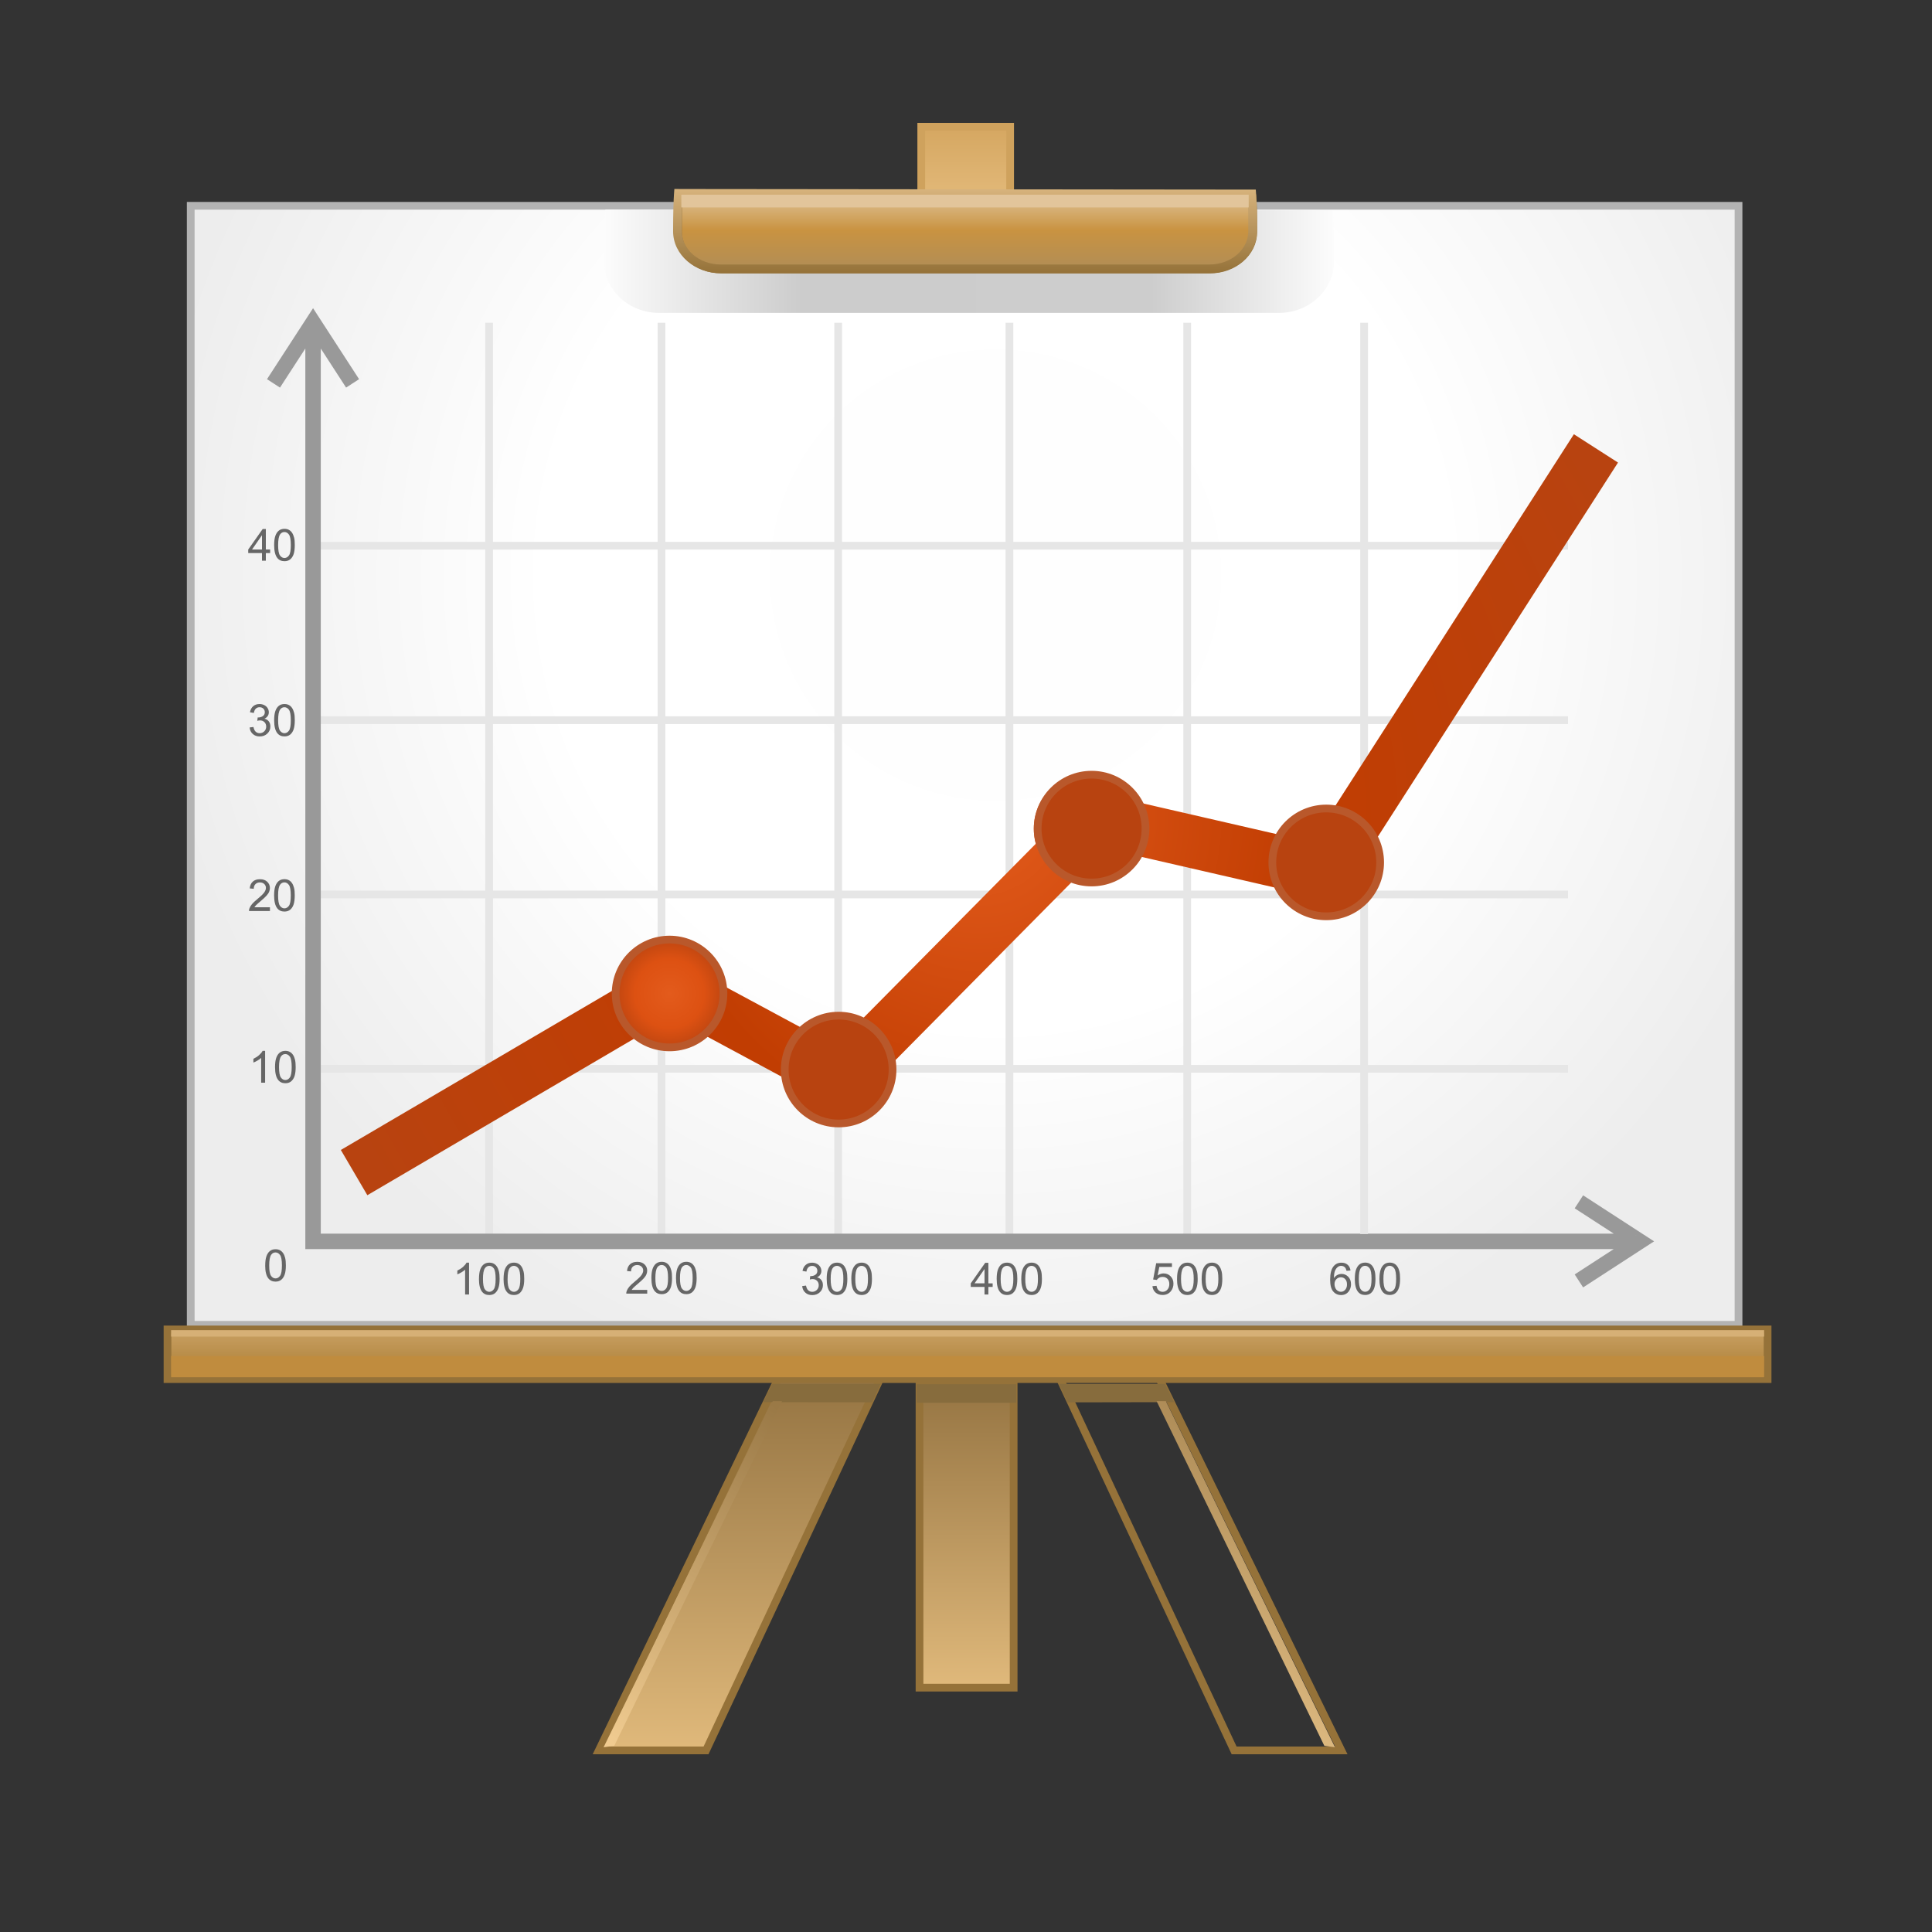 <?xml version="1.0" encoding="UTF-8"?>
<!DOCTYPE svg PUBLIC "-//W3C//DTD SVG 1.1//EN" "http://www.w3.org/Graphics/SVG/1.1/DTD/svg11.dtd">
<!-- Creator: CorelDRAW -->
<svg xmlns="http://www.w3.org/2000/svg" xml:space="preserve" width="50mm" height="50mm" style="shape-rendering:geometricPrecision; text-rendering:geometricPrecision; image-rendering:optimizeQuality; fill-rule:evenodd; clip-rule:evenodd"
viewBox="0 0 50 50"
 xmlns:xlink="http://www.w3.org/1999/xlink">
 <rect x="0" y="0" width="50" height="50" fill="#333333" stroke="none"/>
 <defs>
  <style type="text/css">
   <![CDATA[
    .str1 {stroke:#957239;stroke-width:0.2}
    .str0 {stroke:#B3B3B3;stroke-width:0.2}
    .str4 {stroke:#B9582B;stroke-width:0.2}
    .str2 {stroke:#CFA25D;stroke-width:0.2}
    .str3 {stroke:#E6E6E6;stroke-width:0.2}
    .fil6 {fill:none}
    .fil15 {fill:#876C3D}
    .fil13 {fill:#C08C3E}
    .fil14 {fill:#D6B076}
    .fil16 {fill:#E2C59B}
    .fil9 {fill:#666666;fill-rule:nonzero}
    .fil7 {fill:#999999;fill-rule:nonzero}
    .fil1 {fill:url(#id0)}
    .fil10 {fill:url(#id1)}
    .fil3 {fill:url(#id2)}
    .fil4 {fill:url(#id3)}
    .fil2 {fill:url(#id4)}
    .fil5 {fill:url(#id5)}
    .fil17 {fill:url(#id6)}
    .fil18 {fill:url(#id7)}
    .fil11 {fill:url(#id8)}
    .fil0 {fill:url(#id9)}
    .fil12 {fill:url(#id10);fill-rule:nonzero}
    .fil8 {fill:url(#id11);fill-rule:nonzero}
   ]]>
  </style>
  <linearGradient id="id0" gradientUnits="userSpaceOnUse" x1="15.634" y1="6.761" x2="34.523" y2="6.761">
   <stop offset="0" style="stop-color:#FCFCFC"/>
   <stop offset="0.271" style="stop-color:#CCCCCC"/>
   <stop offset="0.749" style="stop-color:#CDCDCD"/>
   <stop offset="1" style="stop-color:#FCFCFC"/>
  </linearGradient>
  <linearGradient id="id1" gradientUnits="userSpaceOnUse" x1="25.04" y1="35.691" x2="25.04" y2="34.406">
   <stop offset="0" style="stop-color:#AA7B31"/>
   <stop offset="1" style="stop-color:#C9A164"/>
  </linearGradient>
  <linearGradient id="id2" gradientUnits="userSpaceOnUse" x1="24.992" y1="5.378" x2="24.992" y2="3.28">
   <stop offset="0" style="stop-color:#E4BB7C"/>
   <stop offset="1" style="stop-color:#D5A761"/>
  </linearGradient>
  <linearGradient id="id3" gradientUnits="userSpaceOnUse" x1="24.992" y1="6.975" x2="24.992" y2="5.022">
   <stop offset="0" style="stop-color:#B18D56"/>
   <stop offset="0.522" style="stop-color:#C99341"/>
   <stop offset="1" style="stop-color:#DFC399"/>
  </linearGradient>
  <linearGradient id="id4" gradientUnits="userSpaceOnUse" x1="25.015" y1="35.759" x2="25.015" y2="43.676">
   <stop offset="0" style="stop-color:#957442"/>
   <stop offset="1" style="stop-color:#E0B97B"/>
  </linearGradient>
  <linearGradient id="id5" gradientUnits="userSpaceOnUse" xlink:href="#id4" x1="19.151" y1="35.624" x2="19.151" y2="45.3">
  </linearGradient>
  <linearGradient id="id6" gradientUnits="userSpaceOnUse" x1="15.263" y1="44.74" x2="20.596" y2="36.741">
   <stop offset="0" style="stop-color:#F0CB90"/>
   <stop offset="1" style="stop-color:#9A7946"/>
  </linearGradient>
  <linearGradient id="id7" gradientUnits="userSpaceOnUse" xlink:href="#id6" x1="29.575" y1="44.74" x2="34.907" y2="36.741">
  </linearGradient>
  <radialGradient id="id8" gradientUnits="userSpaceOnUse" cx="17.328" cy="25.711" r="1.539" fx="17.328" fy="25.711">
   <stop offset="0" style="stop-color:#E35B1C"/>
   <stop offset="0.58" style="stop-color:#DD5112"/>
   <stop offset="1" style="stop-color:#B84310"/>
  </radialGradient>
  <radialGradient id="id9" gradientUnits="userSpaceOnUse" cx="25.765" cy="14.883" r="22.093" fx="25.765" fy="14.883">
   <stop offset="0" style="stop-color:#FEFEFE"/>
   <stop offset="0.529" style="stop-color:white"/>
   <stop offset="1" style="stop-color:#EDEDED"/>
  </radialGradient>
  <linearGradient id="id10" gradientUnits="userSpaceOnUse" x1="24.975" y1="7.071" x2="24.975" y2="4.892">
   <stop offset="0" style="stop-color:#957239"/>
   <stop offset="1" style="stop-color:#D7B37C"/>
  </linearGradient>
  <radialGradient id="id11" gradientUnits="userSpaceOnUse" cx="25.346" cy="21.083" r="18.23" fx="25.346" fy="21.083">
   <stop offset="0" style="stop-color:#E35B1C"/>
   <stop offset="0.459" style="stop-color:#C13D02"/>
   <stop offset="1" style="stop-color:#B84310"/>
  </radialGradient>
 </defs>
 <g id="Слой_x0020_1">
  <polygon class="fil0 str0" points="4.936,5.326 44.993,5.326 44.993,34.286 4.936,34.286 "/>
  <path class="fil1" d="M34.493 5.445l-18.827 -0.021c-0.017,0.23 -0.032,0.618 -0.032,1.347l0 0c0,0.73 0.637,1.326 1.417,1.326l16.055 0c0.779,0 1.417,-0.597 1.417,-1.326l0 -0c0,-0.73 -0.002,-0.906 -0.029,-1.326z"/>
  <polygon class="fil2 str1" points="23.797,35.759 26.233,35.759 26.233,43.676 23.797,43.676 "/>
  <polygon class="fil3 str2" points="23.842,5.378 26.142,5.378 26.142,3.28 23.842,3.28 "/>
  <path class="fil4 str1" d="M32.412 5.037l-14.838 -0.015c-0.013,0.168 -0.025,0.452 -0.025,0.984l0 0c0,0.533 0.502,0.969 1.116,0.969l12.653 0c0.614,0 1.116,-0.436 1.116,-0.969l0 -0c0,-0.533 -0.002,-0.662 -0.023,-0.969z"/>
  <polygon class="fil5 str1" points="20.166,35.624 22.805,35.624 18.272,45.3 15.498,45.3 "/>
  <polygon class="fil5 str1" points="29.976,35.624 27.405,35.624 31.939,45.3 34.713,45.3 "/>
  <line class="fil6 str3" x1="8.237" y1="14.123" x2="40.58" y2= "14.123" />
  <line class="fil6 str3" x1="8.237" y1="27.661" x2="40.58" y2= "27.661" />
  <line class="fil6 str3" x1="8.237" y1="23.149" x2="40.58" y2= "23.149" />
  <line class="fil6 str3" x1="8.237" y1="18.638" x2="40.58" y2= "18.638" />
  <line class="fil6 str3" x1="12.658" y1="32.233" x2="12.658" y2= "8.353" />
  <line class="fil6 str3" x1="17.119" y1="32.233" x2="17.119" y2= "8.353" />
  <line class="fil6 str3" x1="21.692" y1="32.233" x2="21.692" y2= "8.353" />
  <line class="fil6 str3" x1="26.124" y1="32.233" x2="26.124" y2= "8.353" />
  <line class="fil6 str3" x1="30.725" y1="32.233" x2="30.725" y2= "8.353" />
  <g>
   <path class="fil7" d="M7.934 8.235l0.336 0 1.023 1.578 -0.336 0.218 -1.023 -1.578 0.336 0 -0.336 -0.218zm0 0l0.168 -0.259 0.168 0.259 -0.336 -0zm-0.856 1.687l-0.168 -0.109 1.024 -1.578 0.336 0.218 -1.024 1.578 -0.168 -0.109zm0.824 22.204l0 -23.473 0.4 0 0 23.473 -0.2 0.2 -0.2 -0.2zm0.2 0.2l-0.2 0 0 -0.2 0.2 0.2zm34.028 0l-34.028 0 0 -0.4 34.028 0 0 0.4zm0.419 -0.032l-0.218 -0.336 0 0.336 -1.578 -1.023 0.218 -0.336 1.578 1.023 0 0.336zm0 0l-0 -0.336 0.259 0.168 -0.259 0.168zm-1.687 0.856l-0.109 -0.168 1.578 -1.024 0.218 0.336 -1.578 1.024 -0.109 -0.168z"/>
  </g>
  <line class="fil6 str3" x1="35.303" y1="31.937" x2="35.303" y2= "8.353" />
  <path class="fil8" d="M8.819 29.762l7.044 -4.133c0.043,-0.765 0.677,-1.372 1.452,-1.372 0.742,0 1.355,0.556 1.444,1.274l1.978 1.065c0.258,-0.234 0.601,-0.377 0.977,-0.377 0.221,0 0.431,0.049 0.618,0.138l4.475 -4.521c-0.034,-0.123 -0.052,-0.253 -0.052,-0.387 0,-0.803 0.651,-1.455 1.455,-1.455 0.56,0 1.045,0.316 1.288,0.779l3.548 0.816c0.253,-0.428 0.719,-0.715 1.253,-0.715 0.08,0 0.158,0.006 0.234,0.019l6.199 -9.655 1.142 0.733 -6.255 9.744c0.087,0.187 0.136,0.395 0.136,0.614 0,0.803 -0.651,1.455 -1.455,1.455 -0.574,0 -1.07,-0.332 -1.306,-0.814l-3.514 -0.808c-0.249,0.443 -0.724,0.743 -1.269,0.743 -0.166,0 -0.325,-0.028 -0.473,-0.079l-4.584 4.631c0.011,0.071 0.016,0.144 0.016,0.218 0,0.803 -0.651,1.455 -1.455,1.455 -0.731,0 -1.335,-0.538 -1.439,-1.24l-2.004 -1.079c-0.256,0.223 -0.59,0.357 -0.955,0.357 -0.333,0 -0.639,-0.112 -0.884,-0.3l-6.926 4.064 -0.685 -1.169z"/>
  <path class="fil9" d="M6.864 32.749c0,-0.097 0.01,-0.175 0.03,-0.234 0.02,-0.059 0.05,-0.105 0.089,-0.137 0.039,-0.032 0.089,-0.048 0.148,-0.048 0.044,0 0.083,0.009 0.116,0.027 0.033,0.018 0.06,0.043 0.082,0.077 0.022,0.033 0.039,0.074 0.051,0.122 0.012,0.048 0.018,0.113 0.018,0.194 0,0.096 -0.01,0.174 -0.03,0.233 -0.02,0.059 -0.05,0.105 -0.089,0.137 -0.039,0.032 -0.089,0.048 -0.149,0.048 -0.079,0 -0.141,-0.028 -0.186,-0.085 -0.054,-0.068 -0.081,-0.179 -0.081,-0.334zm0.103 0c0,0.135 0.016,0.224 0.047,0.269 0.031,0.044 0.07,0.067 0.117,0.067 0.046,0 0.085,-0.023 0.117,-0.067 0.032,-0.045 0.048,-0.134 0.048,-0.269 0,-0.135 -0.016,-0.225 -0.048,-0.269 -0.032,-0.044 -0.071,-0.067 -0.118,-0.067 -0.046,0 -0.083,0.02 -0.111,0.059 -0.035,0.05 -0.052,0.142 -0.052,0.277z"/>
  <polygon class="fil10 str1" points="45.745,35.691 4.335,35.691 4.335,34.406 45.745,34.406 "/>
  <path class="fil9" d="M6.86 28.02l-0.101 0 0 -0.642c-0.024,0.023 -0.056,0.046 -0.095,0.069 -0.04,0.023 -0.075,0.041 -0.106,0.052l0 -0.097c0.056,-0.027 0.106,-0.059 0.148,-0.096 0.042,-0.038 0.072,-0.074 0.09,-0.11l0.065 0 0 0.824zm0.258 -0.405c0,-0.097 0.01,-0.175 0.03,-0.234 0.02,-0.059 0.05,-0.105 0.089,-0.137 0.039,-0.032 0.089,-0.048 0.148,-0.048 0.044,0 0.083,0.009 0.116,0.027 0.033,0.018 0.06,0.043 0.082,0.077 0.022,0.033 0.039,0.074 0.051,0.122 0.012,0.048 0.018,0.113 0.018,0.194 0,0.096 -0.01,0.174 -0.029,0.233 -0.02,0.059 -0.05,0.105 -0.089,0.137 -0.039,0.032 -0.089,0.048 -0.149,0.048 -0.079,0 -0.141,-0.028 -0.186,-0.085 -0.054,-0.068 -0.081,-0.179 -0.081,-0.333zm0.103 0c0,0.135 0.016,0.224 0.047,0.269 0.031,0.044 0.07,0.067 0.117,0.067 0.046,0 0.085,-0.023 0.117,-0.067 0.032,-0.045 0.047,-0.134 0.047,-0.269 0,-0.135 -0.016,-0.225 -0.047,-0.269 -0.032,-0.044 -0.071,-0.067 -0.118,-0.067 -0.046,0 -0.083,0.02 -0.111,0.059 -0.035,0.05 -0.052,0.142 -0.052,0.277z"/>
  <path class="fil9" d="M6.986 23.48l0 0.097 -0.542 0c-0.001,-0.024 0.003,-0.048 0.012,-0.07 0.014,-0.037 0.036,-0.073 0.066,-0.109 0.03,-0.036 0.074,-0.077 0.132,-0.124 0.089,-0.073 0.149,-0.131 0.181,-0.174 0.031,-0.043 0.047,-0.083 0.047,-0.121 0,-0.04 -0.014,-0.073 -0.043,-0.101 -0.029,-0.027 -0.066,-0.041 -0.112,-0.041 -0.049,0 -0.087,0.015 -0.116,0.044 -0.029,0.029 -0.044,0.069 -0.044,0.121l-0.104 -0.01c0.007,-0.077 0.034,-0.136 0.08,-0.177 0.046,-0.041 0.108,-0.061 0.186,-0.061 0.079,0 0.141,0.022 0.187,0.066 0.046,0.044 0.069,0.098 0.069,0.162 0,0.033 -0.007,0.065 -0.02,0.097 -0.013,0.032 -0.036,0.065 -0.067,0.1 -0.031,0.035 -0.083,0.083 -0.155,0.144 -0.06,0.051 -0.099,0.085 -0.116,0.103 -0.017,0.018 -0.031,0.036 -0.043,0.054l0.402 0zm0.108 -0.308c0,-0.097 0.01,-0.175 0.03,-0.234 0.02,-0.059 0.05,-0.105 0.089,-0.137 0.039,-0.032 0.089,-0.048 0.148,-0.048 0.044,0 0.083,0.009 0.116,0.027 0.033,0.018 0.06,0.043 0.082,0.077 0.022,0.033 0.038,0.074 0.051,0.122 0.013,0.048 0.018,0.113 0.018,0.194 0,0.096 -0.01,0.174 -0.029,0.233 -0.02,0.059 -0.05,0.105 -0.089,0.137 -0.039,0.032 -0.089,0.048 -0.149,0.048 -0.079,0 -0.141,-0.028 -0.186,-0.085 -0.054,-0.068 -0.081,-0.179 -0.081,-0.333zm0.103 0c0,0.135 0.016,0.224 0.047,0.269 0.032,0.044 0.07,0.067 0.117,0.067 0.046,0 0.085,-0.023 0.117,-0.067 0.032,-0.045 0.047,-0.134 0.047,-0.269 0,-0.135 -0.016,-0.225 -0.047,-0.269 -0.032,-0.044 -0.071,-0.067 -0.118,-0.067 -0.046,0 -0.083,0.02 -0.111,0.059 -0.035,0.05 -0.052,0.142 -0.052,0.277z"/>
  <path class="fil9" d="M6.458 18.827l0.101 -0.013c0.012,0.057 0.031,0.098 0.059,0.123 0.028,0.025 0.062,0.038 0.102,0.038 0.047,0 0.087,-0.017 0.12,-0.049 0.033,-0.033 0.049,-0.073 0.049,-0.122 0,-0.046 -0.015,-0.084 -0.045,-0.115 -0.03,-0.03 -0.069,-0.045 -0.115,-0.045 -0.019,0 -0.043,0.004 -0.071,0.011l0.011 -0.088c0.007,0.001 0.012,0.001 0.016,0.001 0.043,0 0.081,-0.011 0.116,-0.034 0.034,-0.022 0.052,-0.057 0.052,-0.103 0,-0.037 -0.013,-0.068 -0.038,-0.092 -0.025,-0.024 -0.057,-0.036 -0.097,-0.036 -0.039,0 -0.072,0.012 -0.098,0.037 -0.026,0.025 -0.043,0.062 -0.05,0.111l-0.101 -0.018c0.012,-0.068 0.04,-0.12 0.084,-0.157 0.044,-0.037 0.098,-0.056 0.163,-0.056 0.045,0 0.086,0.01 0.124,0.029 0.038,0.019 0.067,0.045 0.087,0.079 0.02,0.033 0.03,0.068 0.03,0.106 0,0.035 -0.009,0.068 -0.029,0.097 -0.019,0.029 -0.047,0.052 -0.084,0.069 0.049,0.011 0.086,0.034 0.113,0.07 0.027,0.035 0.04,0.079 0.04,0.132 0,0.072 -0.026,0.132 -0.078,0.182 -0.052,0.05 -0.118,0.075 -0.198,0.075 -0.072,0 -0.132,-0.021 -0.179,-0.064 -0.048,-0.043 -0.075,-0.098 -0.081,-0.167zm0.637 -0.188c0,-0.097 0.01,-0.175 0.03,-0.234 0.02,-0.059 0.05,-0.105 0.089,-0.137 0.039,-0.032 0.089,-0.048 0.148,-0.048 0.044,0 0.083,0.009 0.116,0.027 0.033,0.018 0.06,0.043 0.082,0.077 0.022,0.033 0.038,0.074 0.051,0.122 0.013,0.048 0.018,0.113 0.018,0.194 0,0.096 -0.01,0.174 -0.029,0.233 -0.02,0.059 -0.05,0.105 -0.089,0.137 -0.039,0.032 -0.089,0.048 -0.149,0.048 -0.079,0 -0.141,-0.028 -0.186,-0.085 -0.054,-0.068 -0.081,-0.179 -0.081,-0.333zm0.103 0c0,0.135 0.016,0.224 0.047,0.269 0.032,0.044 0.07,0.067 0.117,0.067 0.046,0 0.085,-0.023 0.117,-0.067 0.032,-0.045 0.047,-0.134 0.047,-0.269 0,-0.135 -0.016,-0.225 -0.047,-0.269 -0.032,-0.044 -0.071,-0.067 -0.118,-0.067 -0.046,0 -0.083,0.02 -0.111,0.059 -0.035,0.05 -0.052,0.142 -0.052,0.277z"/>
  <path class="fil9" d="M6.78 14.51l0 -0.196 -0.356 0 0 -0.092 0.374 -0.531 0.082 0 0 0.531 0.111 0 0 0.092 -0.111 0 0 0.196 -0.101 0zm0 -0.289l0 -0.37 -0.257 0.37 0.257 0zm0.315 -0.116c0,-0.097 0.01,-0.175 0.03,-0.234 0.02,-0.059 0.05,-0.105 0.089,-0.137 0.039,-0.032 0.089,-0.048 0.148,-0.048 0.044,0 0.083,0.009 0.116,0.027 0.033,0.018 0.06,0.043 0.082,0.077 0.022,0.033 0.038,0.074 0.051,0.122 0.013,0.048 0.018,0.113 0.018,0.194 0,0.096 -0.01,0.174 -0.029,0.233 -0.02,0.059 -0.05,0.105 -0.089,0.137 -0.039,0.032 -0.089,0.048 -0.149,0.048 -0.079,0 -0.141,-0.028 -0.186,-0.085 -0.054,-0.068 -0.081,-0.179 -0.081,-0.334zm0.103 0c0,0.135 0.016,0.224 0.047,0.269 0.032,0.044 0.07,0.067 0.117,0.067 0.046,0 0.085,-0.023 0.117,-0.067 0.032,-0.045 0.047,-0.134 0.047,-0.269 0,-0.135 -0.016,-0.225 -0.047,-0.269 -0.032,-0.045 -0.071,-0.067 -0.118,-0.067 -0.046,0 -0.083,0.02 -0.111,0.059 -0.035,0.05 -0.052,0.142 -0.052,0.277z"/>
  <path class="fil9" d="M12.138 33.501l-0.101 0 0 -0.642c-0.024,0.023 -0.056,0.046 -0.095,0.069 -0.04,0.023 -0.075,0.041 -0.106,0.052l0 -0.097c0.056,-0.027 0.106,-0.059 0.148,-0.096 0.042,-0.038 0.072,-0.074 0.09,-0.11l0.065 0 0 0.824zm0.258 -0.405c0,-0.097 0.01,-0.175 0.03,-0.234 0.02,-0.059 0.05,-0.105 0.089,-0.137 0.039,-0.032 0.089,-0.048 0.148,-0.048 0.044,0 0.083,0.009 0.116,0.027 0.033,0.018 0.06,0.043 0.082,0.077 0.022,0.033 0.038,0.074 0.051,0.122 0.012,0.048 0.018,0.113 0.018,0.194 0,0.096 -0.01,0.174 -0.03,0.233 -0.02,0.059 -0.05,0.105 -0.089,0.137 -0.039,0.032 -0.089,0.048 -0.149,0.048 -0.079,0 -0.141,-0.028 -0.186,-0.085 -0.054,-0.068 -0.081,-0.179 -0.081,-0.334zm0.103 0c0,0.135 0.016,0.224 0.048,0.269 0.031,0.044 0.07,0.067 0.116,0.067 0.046,0 0.085,-0.023 0.117,-0.067 0.032,-0.045 0.047,-0.134 0.047,-0.269 0,-0.135 -0.016,-0.225 -0.047,-0.269 -0.032,-0.044 -0.071,-0.067 -0.118,-0.067 -0.046,0 -0.083,0.02 -0.111,0.059 -0.035,0.05 -0.052,0.142 -0.052,0.277zm0.534 0c0,-0.097 0.01,-0.175 0.03,-0.234 0.02,-0.059 0.05,-0.105 0.089,-0.137 0.039,-0.032 0.089,-0.048 0.148,-0.048 0.044,0 0.083,0.009 0.116,0.027 0.033,0.018 0.06,0.043 0.082,0.077 0.022,0.033 0.038,0.074 0.051,0.122 0.012,0.048 0.018,0.113 0.018,0.194 0,0.096 -0.01,0.174 -0.03,0.233 -0.02,0.059 -0.05,0.105 -0.089,0.137 -0.039,0.032 -0.089,0.048 -0.149,0.048 -0.079,0 -0.141,-0.028 -0.186,-0.085 -0.054,-0.068 -0.081,-0.179 -0.081,-0.334zm0.103 0c0,0.135 0.016,0.224 0.048,0.269 0.031,0.044 0.07,0.067 0.117,0.067 0.046,0 0.085,-0.023 0.117,-0.067 0.032,-0.045 0.047,-0.134 0.047,-0.269 0,-0.135 -0.016,-0.225 -0.047,-0.269 -0.032,-0.044 -0.071,-0.067 -0.118,-0.067 -0.046,0 -0.083,0.02 -0.111,0.059 -0.035,0.05 -0.052,0.142 -0.052,0.277z"/>
  <path class="fil9" d="M16.75 33.382l0 0.097 -0.542 0c-0.001,-0.024 0.003,-0.048 0.012,-0.07 0.014,-0.037 0.036,-0.073 0.066,-0.109 0.03,-0.036 0.074,-0.077 0.132,-0.124 0.089,-0.073 0.149,-0.131 0.181,-0.174 0.031,-0.043 0.047,-0.083 0.047,-0.121 0,-0.04 -0.014,-0.073 -0.043,-0.101 -0.029,-0.027 -0.066,-0.041 -0.112,-0.041 -0.049,0 -0.087,0.015 -0.116,0.044 -0.029,0.029 -0.044,0.069 -0.044,0.121l-0.104 -0.01c0.007,-0.077 0.034,-0.136 0.08,-0.177 0.046,-0.041 0.108,-0.061 0.186,-0.061 0.079,0 0.141,0.022 0.187,0.066 0.046,0.044 0.069,0.098 0.069,0.162 0,0.033 -0.007,0.065 -0.02,0.097 -0.013,0.032 -0.036,0.065 -0.067,0.1 -0.031,0.035 -0.083,0.083 -0.155,0.144 -0.06,0.051 -0.099,0.085 -0.116,0.103 -0.017,0.018 -0.031,0.036 -0.043,0.054l0.402 0zm0.108 -0.308c0,-0.097 0.01,-0.175 0.03,-0.234 0.02,-0.059 0.05,-0.105 0.089,-0.137 0.039,-0.032 0.089,-0.048 0.148,-0.048 0.044,0 0.083,0.009 0.116,0.027 0.033,0.018 0.06,0.043 0.082,0.077 0.022,0.033 0.038,0.074 0.051,0.122 0.013,0.048 0.018,0.113 0.018,0.194 0,0.096 -0.01,0.174 -0.029,0.233 -0.02,0.059 -0.05,0.105 -0.089,0.137 -0.039,0.032 -0.089,0.048 -0.149,0.048 -0.079,0 -0.141,-0.028 -0.186,-0.085 -0.054,-0.068 -0.081,-0.179 -0.081,-0.333zm0.103 0c0,0.135 0.016,0.224 0.047,0.269 0.032,0.044 0.07,0.067 0.117,0.067 0.046,0 0.085,-0.023 0.117,-0.067 0.032,-0.045 0.047,-0.134 0.047,-0.269 0,-0.135 -0.016,-0.225 -0.047,-0.269 -0.032,-0.044 -0.071,-0.067 -0.118,-0.067 -0.046,0 -0.083,0.02 -0.111,0.059 -0.035,0.05 -0.052,0.142 -0.052,0.277zm0.534 0c0,-0.097 0.01,-0.175 0.03,-0.234 0.02,-0.059 0.05,-0.105 0.089,-0.137 0.039,-0.032 0.089,-0.048 0.148,-0.048 0.044,0 0.083,0.009 0.116,0.027 0.033,0.018 0.06,0.043 0.082,0.077 0.022,0.033 0.038,0.074 0.051,0.122 0.013,0.048 0.018,0.113 0.018,0.194 0,0.096 -0.01,0.174 -0.029,0.233 -0.02,0.059 -0.05,0.105 -0.089,0.137 -0.039,0.032 -0.089,0.048 -0.149,0.048 -0.079,0 -0.141,-0.028 -0.186,-0.085 -0.054,-0.068 -0.081,-0.179 -0.081,-0.333zm0.103 0c0,0.135 0.016,0.224 0.047,0.269 0.032,0.044 0.07,0.067 0.117,0.067 0.046,0 0.085,-0.023 0.117,-0.067 0.032,-0.045 0.047,-0.134 0.047,-0.269 0,-0.135 -0.016,-0.225 -0.047,-0.269 -0.032,-0.044 -0.071,-0.067 -0.118,-0.067 -0.046,0 -0.083,0.02 -0.111,0.059 -0.035,0.05 -0.052,0.142 -0.052,0.277z"/>
  <path class="fil9" d="M20.758 33.284l0.101 -0.013c0.012,0.057 0.031,0.098 0.059,0.123 0.028,0.025 0.062,0.038 0.102,0.038 0.047,0 0.087,-0.017 0.12,-0.049 0.032,-0.033 0.049,-0.073 0.049,-0.122 0,-0.046 -0.015,-0.084 -0.045,-0.114 -0.03,-0.03 -0.069,-0.045 -0.115,-0.045 -0.019,0 -0.043,0.004 -0.071,0.011l0.011 -0.088c0.007,0.001 0.012,0.001 0.016,0.001 0.043,0 0.081,-0.011 0.116,-0.034 0.034,-0.022 0.052,-0.057 0.052,-0.103 0,-0.037 -0.013,-0.068 -0.038,-0.092 -0.025,-0.024 -0.057,-0.036 -0.097,-0.036 -0.039,0 -0.072,0.012 -0.098,0.037 -0.026,0.025 -0.043,0.062 -0.05,0.111l-0.101 -0.018c0.012,-0.068 0.04,-0.12 0.084,-0.157 0.044,-0.037 0.098,-0.056 0.163,-0.056 0.045,0 0.086,0.01 0.124,0.029 0.038,0.019 0.066,0.045 0.087,0.079 0.02,0.033 0.03,0.068 0.03,0.106 0,0.035 -0.01,0.068 -0.029,0.097 -0.019,0.029 -0.047,0.052 -0.084,0.069 0.049,0.011 0.086,0.034 0.113,0.07 0.027,0.035 0.04,0.079 0.04,0.132 0,0.072 -0.026,0.132 -0.078,0.182 -0.052,0.05 -0.118,0.075 -0.198,0.075 -0.072,0 -0.132,-0.021 -0.179,-0.064 -0.048,-0.043 -0.075,-0.098 -0.081,-0.167zm0.637 -0.188c0,-0.097 0.01,-0.175 0.03,-0.234 0.02,-0.059 0.05,-0.105 0.089,-0.137 0.039,-0.032 0.089,-0.048 0.148,-0.048 0.044,0 0.083,0.009 0.116,0.027 0.033,0.018 0.06,0.043 0.082,0.077 0.021,0.033 0.038,0.074 0.051,0.122 0.012,0.048 0.018,0.113 0.018,0.194 0,0.096 -0.01,0.174 -0.029,0.233 -0.02,0.059 -0.05,0.105 -0.089,0.137 -0.039,0.032 -0.089,0.048 -0.149,0.048 -0.079,0 -0.141,-0.028 -0.186,-0.085 -0.054,-0.068 -0.081,-0.179 -0.081,-0.334zm0.103 0c0,0.135 0.016,0.224 0.047,0.269 0.032,0.044 0.07,0.067 0.117,0.067 0.046,0 0.085,-0.023 0.117,-0.067 0.032,-0.045 0.047,-0.134 0.047,-0.269 0,-0.135 -0.016,-0.225 -0.047,-0.269 -0.032,-0.044 -0.071,-0.067 -0.118,-0.067 -0.046,0 -0.083,0.02 -0.111,0.059 -0.035,0.05 -0.052,0.142 -0.052,0.277zm0.534 0c0,-0.097 0.01,-0.175 0.03,-0.234 0.02,-0.059 0.05,-0.105 0.089,-0.137 0.039,-0.032 0.089,-0.048 0.148,-0.048 0.044,0 0.083,0.009 0.116,0.027 0.033,0.018 0.06,0.043 0.082,0.077 0.021,0.033 0.038,0.074 0.051,0.122 0.012,0.048 0.018,0.113 0.018,0.194 0,0.096 -0.01,0.174 -0.029,0.233 -0.02,0.059 -0.05,0.105 -0.089,0.137 -0.039,0.032 -0.089,0.048 -0.149,0.048 -0.079,0 -0.141,-0.028 -0.186,-0.085 -0.054,-0.068 -0.081,-0.179 -0.081,-0.334zm0.103 0c0,0.135 0.016,0.224 0.047,0.269 0.032,0.044 0.07,0.067 0.117,0.067 0.046,0 0.085,-0.023 0.117,-0.067 0.032,-0.045 0.047,-0.134 0.047,-0.269 0,-0.135 -0.016,-0.225 -0.047,-0.269 -0.032,-0.044 -0.071,-0.067 -0.118,-0.067 -0.046,0 -0.083,0.02 -0.111,0.059 -0.035,0.05 -0.052,0.142 -0.052,0.277z"/>
  <path class="fil9" d="M25.479 33.501l0 -0.196 -0.356 0 0 -0.092 0.374 -0.531 0.082 0 0 0.531 0.111 0 0 0.092 -0.111 0 0 0.196 -0.101 0zm0 -0.289l0 -0.37 -0.257 0.37 0.257 0zm0.315 -0.116c0,-0.097 0.01,-0.175 0.03,-0.234 0.02,-0.059 0.05,-0.105 0.089,-0.137 0.039,-0.032 0.089,-0.048 0.148,-0.048 0.044,0 0.083,0.009 0.116,0.027 0.033,0.018 0.06,0.043 0.082,0.077 0.022,0.033 0.038,0.074 0.051,0.122 0.012,0.048 0.018,0.113 0.018,0.194 0,0.096 -0.01,0.174 -0.029,0.233 -0.02,0.059 -0.05,0.105 -0.089,0.137 -0.039,0.032 -0.089,0.048 -0.149,0.048 -0.079,0 -0.141,-0.028 -0.186,-0.085 -0.054,-0.068 -0.081,-0.179 -0.081,-0.334zm0.103 0c0,0.135 0.016,0.224 0.047,0.269 0.032,0.044 0.07,0.067 0.117,0.067 0.046,0 0.085,-0.023 0.117,-0.067 0.032,-0.045 0.047,-0.134 0.047,-0.269 0,-0.135 -0.016,-0.225 -0.047,-0.269 -0.032,-0.044 -0.071,-0.067 -0.118,-0.067 -0.046,0 -0.083,0.02 -0.111,0.059 -0.035,0.05 -0.052,0.142 -0.052,0.277zm0.534 0c0,-0.097 0.01,-0.175 0.03,-0.234 0.02,-0.059 0.05,-0.105 0.089,-0.137 0.039,-0.032 0.089,-0.048 0.148,-0.048 0.044,0 0.083,0.009 0.116,0.027 0.033,0.018 0.06,0.043 0.082,0.077 0.022,0.033 0.038,0.074 0.051,0.122 0.012,0.048 0.018,0.113 0.018,0.194 0,0.096 -0.01,0.174 -0.03,0.233 -0.02,0.059 -0.05,0.105 -0.089,0.137 -0.039,0.032 -0.089,0.048 -0.149,0.048 -0.079,0 -0.141,-0.028 -0.186,-0.085 -0.054,-0.068 -0.081,-0.179 -0.081,-0.334zm0.103 0c0,0.135 0.016,0.224 0.047,0.269 0.032,0.044 0.07,0.067 0.117,0.067 0.046,0 0.085,-0.023 0.117,-0.067 0.032,-0.045 0.047,-0.134 0.047,-0.269 0,-0.135 -0.016,-0.225 -0.047,-0.269 -0.032,-0.044 -0.071,-0.067 -0.118,-0.067 -0.046,0 -0.083,0.02 -0.111,0.059 -0.035,0.05 -0.052,0.142 -0.052,0.277z"/>
  <path class="fil9" d="M29.825 33.286l0.106 -0.009c0.008,0.052 0.026,0.09 0.054,0.116 0.029,0.026 0.063,0.039 0.103,0.039 0.049,0 0.09,-0.018 0.123,-0.055 0.034,-0.037 0.051,-0.085 0.051,-0.145 0,-0.058 -0.016,-0.103 -0.048,-0.136 -0.032,-0.033 -0.075,-0.05 -0.127,-0.05 -0.032,0 -0.062,0.007 -0.088,0.022 -0.026,0.015 -0.047,0.034 -0.062,0.057l-0.094 -0.012 0.079 -0.421 0.408 0 0 0.096 -0.327 0 -0.044 0.22c0.049,-0.034 0.101,-0.052 0.155,-0.052 0.072,0 0.132,0.025 0.181,0.074 0.049,0.05 0.074,0.113 0.074,0.191 0,0.074 -0.022,0.138 -0.065,0.193 -0.053,0.066 -0.124,0.1 -0.215,0.1 -0.075,0 -0.136,-0.021 -0.183,-0.063 -0.047,-0.042 -0.074,-0.097 -0.081,-0.166zm0.637 -0.19c0,-0.097 0.01,-0.175 0.03,-0.234 0.02,-0.059 0.05,-0.105 0.089,-0.137 0.039,-0.032 0.089,-0.048 0.148,-0.048 0.044,0 0.083,0.009 0.116,0.027 0.033,0.018 0.06,0.043 0.082,0.077 0.022,0.033 0.039,0.074 0.051,0.122 0.012,0.048 0.018,0.113 0.018,0.194 0,0.096 -0.01,0.174 -0.03,0.233 -0.02,0.059 -0.05,0.105 -0.089,0.137 -0.039,0.032 -0.089,0.048 -0.149,0.048 -0.079,0 -0.141,-0.028 -0.186,-0.085 -0.054,-0.068 -0.081,-0.179 -0.081,-0.334zm0.103 0c0,0.135 0.016,0.224 0.047,0.269 0.031,0.044 0.07,0.067 0.117,0.067 0.046,0 0.085,-0.023 0.117,-0.067 0.032,-0.045 0.047,-0.134 0.047,-0.269 0,-0.135 -0.016,-0.225 -0.047,-0.269 -0.032,-0.044 -0.071,-0.067 -0.118,-0.067 -0.046,0 -0.083,0.02 -0.111,0.059 -0.035,0.05 -0.052,0.142 -0.052,0.277zm0.534 0c0,-0.097 0.01,-0.175 0.03,-0.234 0.02,-0.059 0.05,-0.105 0.089,-0.137 0.039,-0.032 0.089,-0.048 0.148,-0.048 0.044,0 0.083,0.009 0.116,0.027 0.033,0.018 0.06,0.043 0.082,0.077 0.022,0.033 0.039,0.074 0.051,0.122 0.012,0.048 0.018,0.113 0.018,0.194 0,0.096 -0.01,0.174 -0.03,0.233 -0.02,0.059 -0.05,0.105 -0.089,0.137 -0.039,0.032 -0.089,0.048 -0.149,0.048 -0.079,0 -0.141,-0.028 -0.186,-0.085 -0.054,-0.068 -0.081,-0.179 -0.081,-0.334zm0.103 0c0,0.135 0.016,0.224 0.047,0.269 0.031,0.044 0.07,0.067 0.117,0.067 0.046,0 0.085,-0.023 0.117,-0.067 0.032,-0.045 0.048,-0.134 0.048,-0.269 0,-0.135 -0.016,-0.225 -0.048,-0.269 -0.032,-0.044 -0.071,-0.067 -0.118,-0.067 -0.046,0 -0.083,0.02 -0.111,0.059 -0.035,0.05 -0.052,0.142 -0.052,0.277z"/>
  <path class="fil9" d="M34.948 32.881l-0.1 0.008c-0.009,-0.04 -0.022,-0.068 -0.038,-0.086 -0.027,-0.029 -0.061,-0.043 -0.101,-0.043 -0.032,0 -0.06,0.009 -0.084,0.027 -0.032,0.023 -0.057,0.057 -0.075,0.101 -0.018,0.044 -0.028,0.107 -0.028,0.19 0.024,-0.037 0.054,-0.064 0.089,-0.082 0.035,-0.018 0.072,-0.027 0.11,-0.027 0.067,0 0.124,0.025 0.172,0.074 0.047,0.05 0.071,0.113 0.071,0.192 0,0.052 -0.011,0.099 -0.033,0.144 -0.022,0.044 -0.053,0.078 -0.091,0.102 -0.039,0.024 -0.083,0.035 -0.132,0.035 -0.084,0 -0.152,-0.031 -0.205,-0.093 -0.053,-0.062 -0.079,-0.163 -0.079,-0.305 0,-0.159 0.029,-0.274 0.088,-0.346 0.051,-0.063 0.12,-0.094 0.206,-0.094 0.064,0 0.117,0.018 0.159,0.054 0.041,0.036 0.066,0.086 0.074,0.15zm-0.411 0.353c0,0.035 0.007,0.068 0.022,0.1 0.015,0.032 0.035,0.056 0.062,0.072 0.026,0.017 0.054,0.025 0.083,0.025 0.043,0 0.079,-0.017 0.11,-0.052 0.031,-0.034 0.046,-0.081 0.046,-0.14 0,-0.057 -0.015,-0.101 -0.045,-0.134 -0.03,-0.033 -0.068,-0.049 -0.114,-0.049 -0.046,0 -0.084,0.016 -0.116,0.049 -0.032,0.033 -0.048,0.075 -0.048,0.128zm0.526 -0.139c0,-0.097 0.01,-0.175 0.03,-0.234 0.02,-0.059 0.05,-0.105 0.089,-0.137 0.039,-0.032 0.089,-0.048 0.148,-0.048 0.044,0 0.083,0.009 0.116,0.027 0.033,0.018 0.06,0.043 0.082,0.077 0.022,0.033 0.039,0.074 0.051,0.122 0.012,0.048 0.018,0.113 0.018,0.194 0,0.096 -0.01,0.174 -0.03,0.233 -0.02,0.059 -0.05,0.105 -0.089,0.137 -0.039,0.032 -0.089,0.048 -0.149,0.048 -0.079,0 -0.141,-0.028 -0.186,-0.085 -0.054,-0.068 -0.081,-0.179 -0.081,-0.334zm0.103 0c0,0.135 0.016,0.224 0.047,0.269 0.031,0.044 0.07,0.067 0.117,0.067 0.046,0 0.085,-0.023 0.117,-0.067 0.032,-0.045 0.048,-0.134 0.048,-0.269 0,-0.135 -0.016,-0.225 -0.048,-0.269 -0.032,-0.044 -0.071,-0.067 -0.118,-0.067 -0.046,0 -0.083,0.02 -0.111,0.059 -0.035,0.05 -0.052,0.142 -0.052,0.277zm0.534 0c0,-0.097 0.01,-0.175 0.03,-0.234 0.02,-0.059 0.05,-0.105 0.089,-0.137 0.039,-0.032 0.089,-0.048 0.148,-0.048 0.044,0 0.083,0.009 0.116,0.027 0.033,0.018 0.06,0.043 0.082,0.077 0.022,0.033 0.039,0.074 0.051,0.122 0.012,0.048 0.018,0.113 0.018,0.194 0,0.096 -0.01,0.174 -0.03,0.233 -0.02,0.059 -0.05,0.105 -0.089,0.137 -0.039,0.032 -0.089,0.048 -0.149,0.048 -0.079,0 -0.141,-0.028 -0.186,-0.085 -0.054,-0.068 -0.081,-0.179 -0.081,-0.334zm0.103 0c0,0.135 0.016,0.224 0.047,0.269 0.031,0.044 0.07,0.067 0.117,0.067 0.046,0 0.085,-0.023 0.117,-0.067 0.032,-0.045 0.048,-0.134 0.048,-0.269 0,-0.135 -0.016,-0.225 -0.048,-0.269 -0.032,-0.044 -0.071,-0.067 -0.118,-0.067 -0.046,0 -0.083,0.02 -0.111,0.059 -0.035,0.05 -0.052,0.142 -0.052,0.277z"/>
  <path class="fil11 str4" d="M17.328 24.316c0.77,0 1.395,0.625 1.395,1.395 0,0.77 -0.625,1.395 -1.395,1.395 -0.77,0 -1.395,-0.625 -1.395,-1.395 0,-0.77 0.625,-1.395 1.395,-1.395z"/>
  <path class="fil11 str4" d="M21.704 26.285c0.77,0 1.395,0.625 1.395,1.395 0,0.77 -0.625,1.395 -1.395,1.395 -0.77,0 -1.395,-0.625 -1.395,-1.395 0,-0.77 0.625,-1.395 1.395,-1.395z"/>
  <path class="fil11 str4" d="M28.25 20.049c0.77,0 1.395,0.625 1.395,1.395 0,0.77 -0.625,1.395 -1.395,1.395 -0.77,0 -1.395,-0.625 -1.395,-1.395 0,-0.77 0.625,-1.395 1.395,-1.395z"/>
  <path class="fil11 str4" d="M34.323 20.924c0.77,0 1.395,0.625 1.395,1.395 0,0.77 -0.625,1.395 -1.395,1.395 -0.77,0 -1.395,-0.625 -1.395,-1.395 0,-0.77 0.625,-1.395 1.395,-1.395z"/>
  <path class="fil12" d="M32.289 5.133l-14.626 -0.015c-0.004,0.068 -0.007,0.149 -0.01,0.245 -0.004,0.149 -0.007,0.35 -0.007,0.626l0 0c0,0.232 0.111,0.445 0.288,0.599 0.182,0.158 0.435,0.257 0.715,0.257l12.653 0c0.279,0 0.532,-0.098 0.715,-0.257 0.178,-0.154 0.288,-0.367 0.288,-0.599l0 -0c0,-0.278 -0,-0.448 -0.003,-0.567 -0.002,-0.099 -0.006,-0.186 -0.013,-0.289zm-14.732 -0.241l14.838 0.015 0.105 0 0.007 0.105c0.011,0.151 0.017,0.262 0.02,0.405 0.004,0.155 0.004,0.316 0.004,0.571l0 0c0,0.3 -0.141,0.573 -0.367,0.77 -0.222,0.193 -0.527,0.312 -0.862,0.312l-12.653 0c-0.335,0 -0.64,-0.12 -0.862,-0.312 -0.227,-0.197 -0.367,-0.469 -0.367,-0.77l0 -0c0,-0.257 0.003,-0.464 0.008,-0.632 0.005,-0.165 0.011,-0.279 0.017,-0.361l0.008 -0.104 0.105 0z"/>
  <rect class="fil13" x="4.428" y="35.095" width="41.227" height="0.548"/>
  <rect class="fil14" x="4.428" y="34.423" width="41.227" height="0.167"/>
  <rect class="fil15" x="23.724" y="35.823" width="2.578" height="0.48"/>
  <polygon class="fil15" points="27.407,35.813 30.149,35.813 30.387,36.288 27.626,36.293 "/>
  <polygon class="fil15" points="22.792,35.813 19.988,35.813 19.751,36.288 22.572,36.293 "/>
  <rect class="fil16" x="17.633" y="5.039" width="14.683" height="0.329"/>
  <polygon class="fil17" points="20.238,36.262 19.999,36.262 15.621,45.219 15.897,45.182 "/>
  <polygon class="fil18" points="29.933,36.262 30.172,36.262 34.55,45.219 34.274,45.182 "/>
 </g>
</svg>
